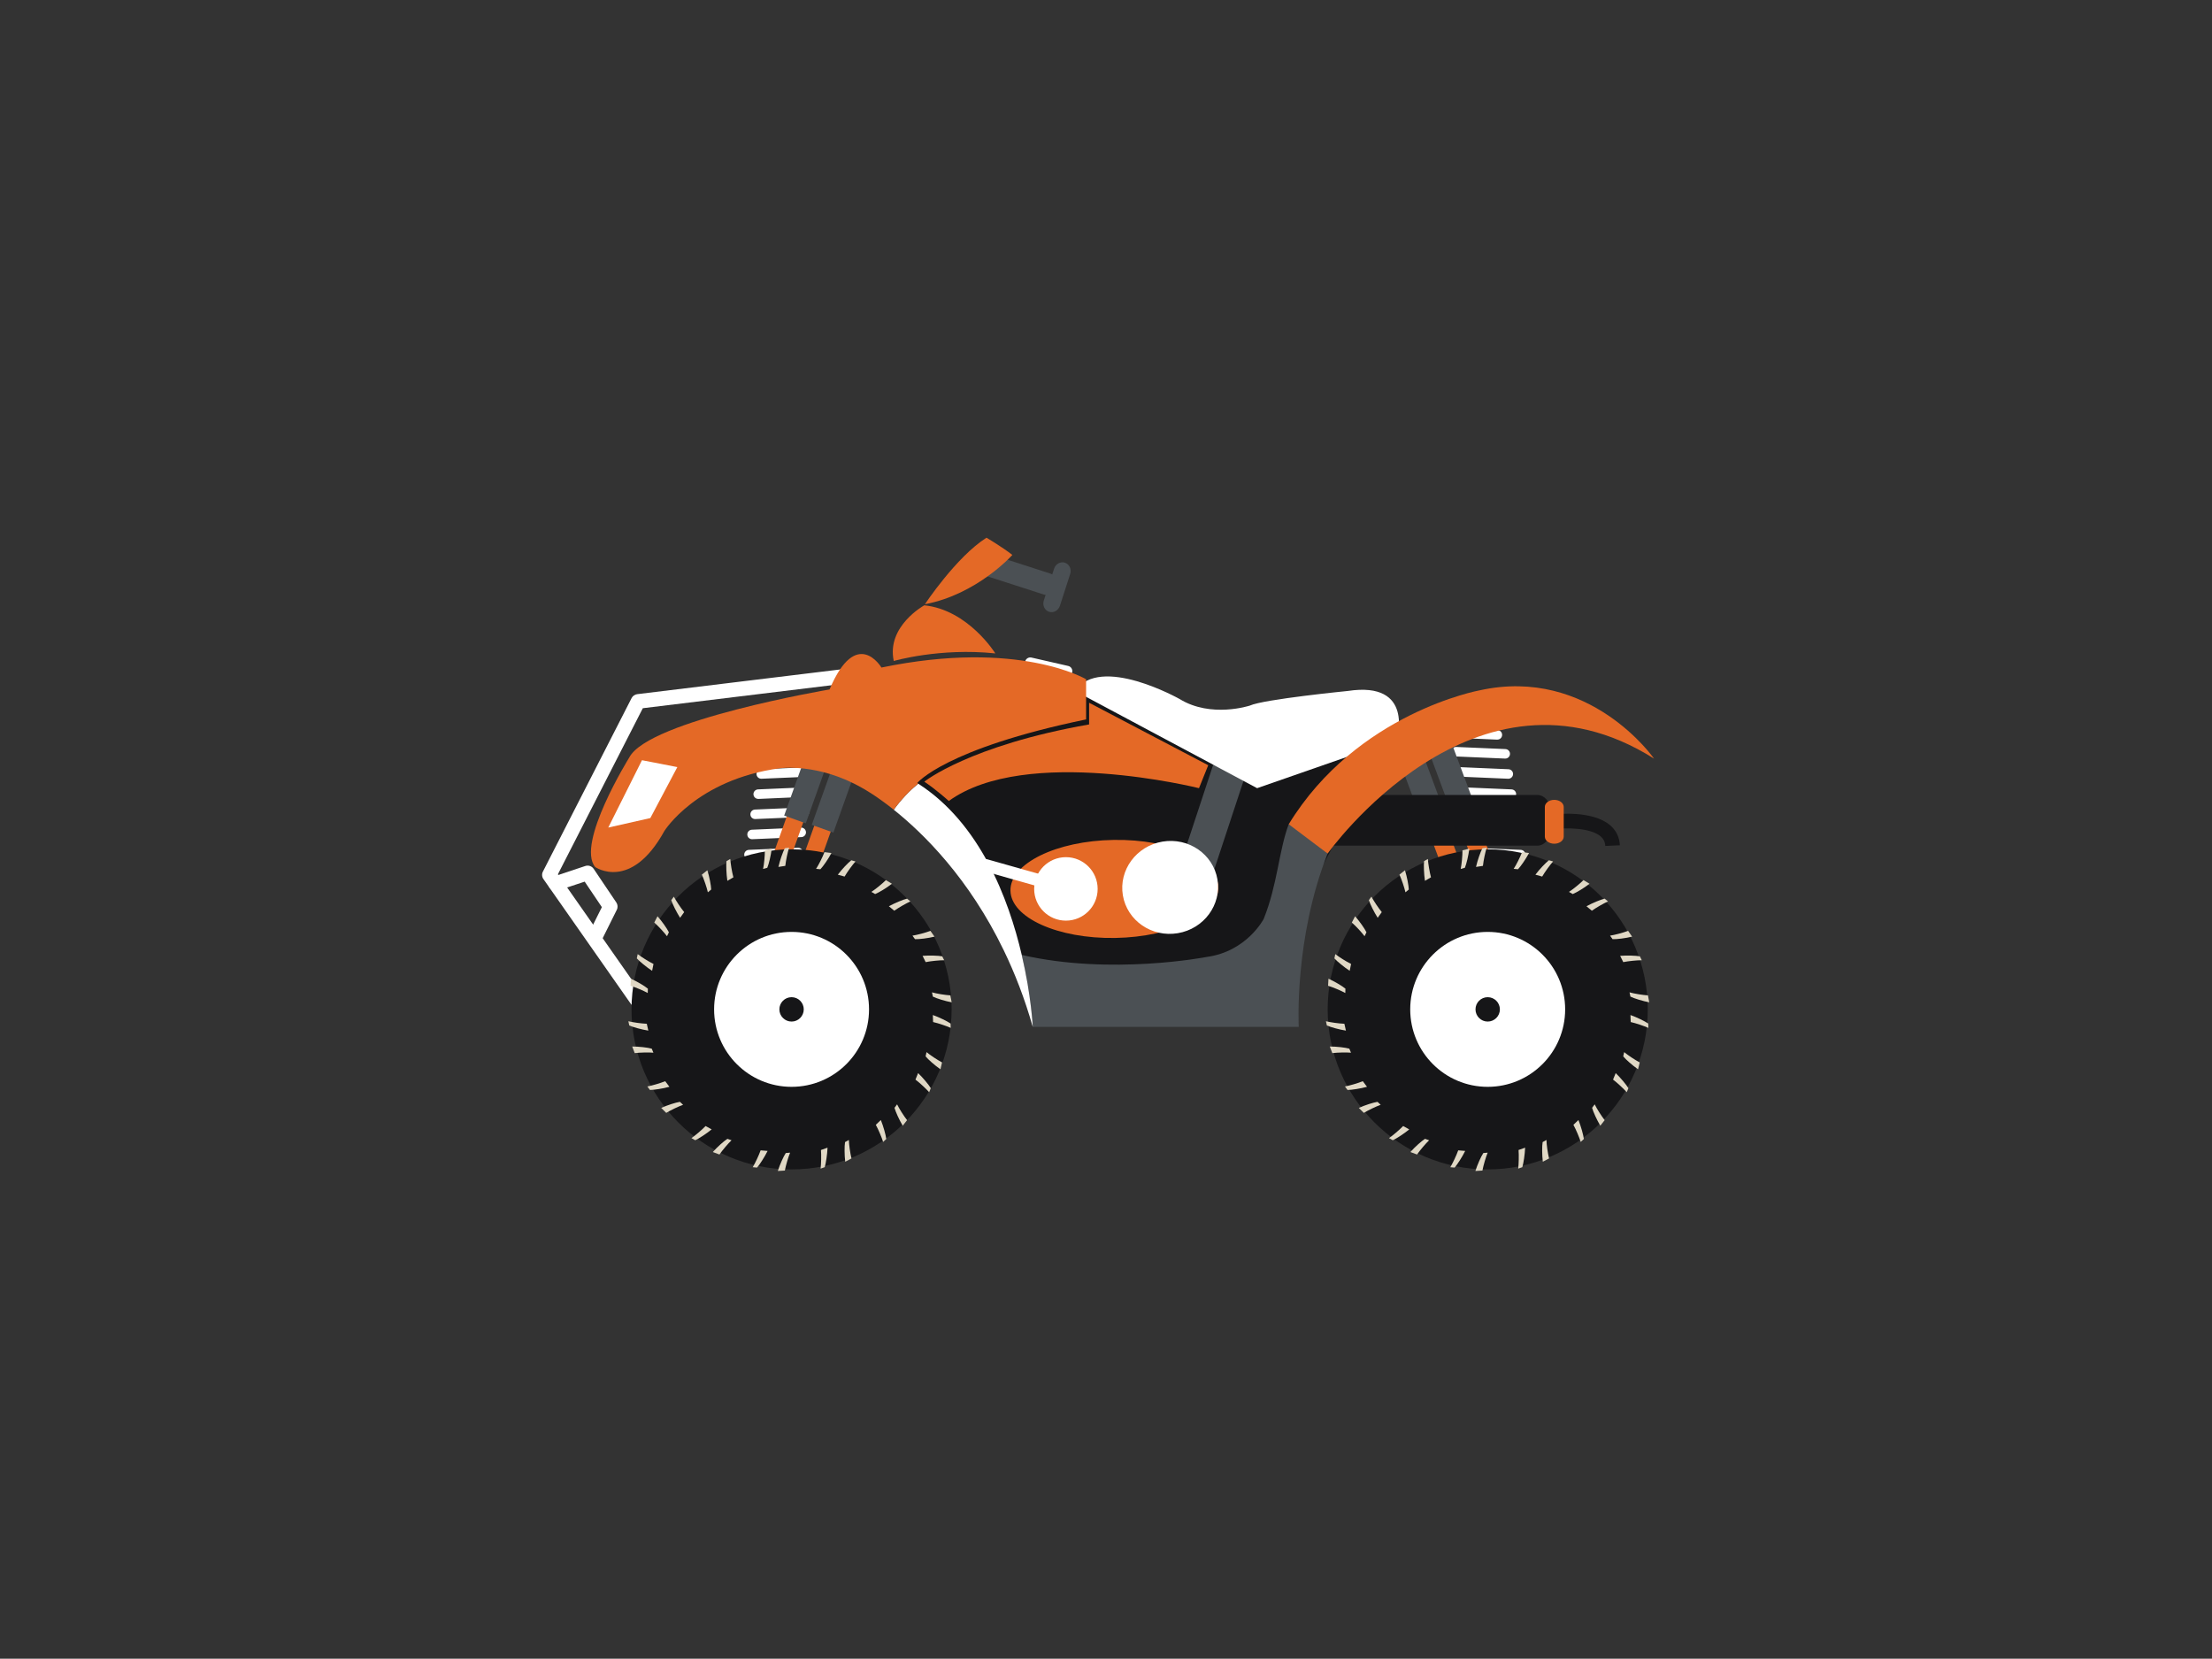<?xml version="1.0" encoding="UTF-8"?>
<svg id="Layer_1" data-name="Layer 1" xmlns="http://www.w3.org/2000/svg" viewBox="0 0 691.32 518.4">
  <rect x="0" y="0" width="691.32" height="518.4" fill="#333333" stroke="none"/>
  <defs>
    <style>
      .cls-1 {
        fill: #e0d8c5;
      }

      .cls-2 {
        fill: #e46926;
      }

      .cls-3 {
        fill: #fff;
      }

      .cls-4 {
        fill: #161618;
      }

      .cls-5 {
        fill: #4b5054;
      }
    </style>
  </defs>
  <path class="cls-3" d="M199.03,314.72c-.72,0-1.43-.34-1.87-.97l-27.32-39.01c-.49-.69-.55-1.6-.16-2.35l27.71-54.21c.35-.68,1-1.14,1.76-1.23l64.26-7.82c1.26-.15,2.39.74,2.54,1.99.15,1.25-.74,2.39-1.99,2.54l-63.06,7.68-26.54,51.9,26.53,37.88c.72,1.03.47,2.46-.56,3.18-.4.28-.86.41-1.31.41Z"/>
  <polygon class="cls-4" points="282.59 218.03 344.72 213.23 410.35 235.26 433.8 232.08 397.02 301.4 320.71 305.74 279.33 235.26 282.59 218.03"/>
  <g>
    <path class="cls-3" d="M238.88,237.08c-.79,0-1.45-.62-1.48-1.42-.04-.82.6-1.51,1.42-1.55l15.36-.66c.81-.04,1.51.6,1.55,1.42.04.82-.6,1.51-1.42,1.55l-15.36.66s-.04,0-.06,0Z"/>
    <g>
      <path class="cls-3" d="M237.92,243.38c-.79,0-1.45-.63-1.48-1.42-.04-.82.6-1.51,1.42-1.55l15.36-.66c.82-.03,1.51.6,1.55,1.42.04.82-.6,1.51-1.42,1.55l-15.36.66s-.04,0-.06,0Z"/>
      <path class="cls-3" d="M236.96,249.68c-.79,0-1.45-.63-1.48-1.42-.04-.82.6-1.51,1.42-1.55l15.36-.66c.81-.04,1.51.6,1.55,1.42.04.82-.6,1.51-1.42,1.55l-15.36.67s-.04,0-.07,0Z"/>
      <path class="cls-3" d="M236,255.98c-.79,0-1.45-.62-1.48-1.42-.03-.82.6-1.51,1.42-1.55l15.36-.66c.81-.04,1.51.6,1.55,1.42.04.82-.6,1.51-1.42,1.55l-15.36.66h-.07Z"/>
      <path class="cls-3" d="M235.04,262.28c-.79,0-1.45-.62-1.48-1.42-.04-.82.6-1.51,1.42-1.55l15.36-.66c.81-.04,1.51.6,1.55,1.42.04.82-.6,1.51-1.42,1.55l-15.36.66s-.04,0-.06,0Z"/>
      <path class="cls-3" d="M234.08,268.58c-.79,0-1.45-.62-1.48-1.42-.04-.82.6-1.51,1.42-1.55l15.36-.66c.81-.04,1.51.6,1.55,1.42.04.82-.6,1.51-1.42,1.55l-15.36.66h-.07Z"/>
      <path class="cls-3" d="M233.11,274.88c-.79,0-1.45-.62-1.48-1.42-.03-.82.6-1.51,1.42-1.55l15.36-.66c.81-.04,1.51.6,1.55,1.42.03.82-.6,1.51-1.42,1.55l-15.36.66s-.04,0-.07,0Z"/>
      <path class="cls-3" d="M232.15,281.18c-.79,0-1.45-.62-1.48-1.42-.03-.82.6-1.51,1.42-1.55l15.36-.66c.81-.04,1.51.6,1.55,1.42.04.82-.6,1.51-1.42,1.55l-15.36.66h-.07Z"/>
      <path class="cls-3" d="M231.19,287.48c-.79,0-1.45-.62-1.48-1.42-.04-.82.6-1.51,1.42-1.55l15.36-.66c.82-.04,1.51.6,1.55,1.42.04.82-.6,1.51-1.42,1.55l-15.36.66s-.04,0-.06,0Z"/>
    </g>
  </g>
  <rect class="cls-2" x="236.39" y="257.73" width="21.03" height="5.47" transform="translate(-81.42 405.4) rotate(-70.35)"/>
  <rect class="cls-5" x="242.36" y="243.87" width="18.38" height="7.17" transform="translate(-66.09 401.14) rotate(-70.35)"/>
  <rect class="cls-2" x="245.01" y="260.61" width="21.03" height="5.47" transform="translate(-78.42 415.41) rotate(-70.35)"/>
  <rect class="cls-5" x="250.97" y="246.75" width="18.38" height="7.17" transform="translate(-63.07 411.18) rotate(-70.35)"/>
  <g>
    <path class="cls-3" d="M470.44,237.08c.79,0,1.45-.62,1.48-1.42.04-.82-.6-1.51-1.42-1.55l-15.36-.66c-.81-.04-1.52.6-1.55,1.42-.03.82.6,1.51,1.42,1.55l15.36.66s.04,0,.07,0Z"/>
    <path class="cls-3" d="M467.98,231.15c.79,0,1.45-.62,1.48-1.42.04-.82-.6-1.51-1.42-1.55l-15.36-.66c-.81-.03-1.51.6-1.55,1.42-.04.82.6,1.51,1.42,1.55l15.36.67s.04,0,.07,0Z"/>
    <g>
      <path class="cls-3" d="M471.4,243.38c.79,0,1.45-.63,1.48-1.42.04-.82-.6-1.51-1.42-1.55l-15.36-.66c-.82-.03-1.51.6-1.55,1.42-.04.82.6,1.51,1.42,1.55l15.36.66s.04,0,.07,0Z"/>
      <path class="cls-3" d="M472.36,249.68c.79,0,1.45-.63,1.48-1.42.04-.82-.6-1.51-1.42-1.55l-15.36-.66c-.81-.04-1.51.6-1.55,1.42-.04.82.6,1.51,1.42,1.55l15.36.67s.04,0,.07,0Z"/>
      <path class="cls-3" d="M473.32,255.98c.79,0,1.45-.62,1.48-1.42.04-.82-.6-1.51-1.42-1.55l-15.36-.66c-.82-.04-1.51.6-1.55,1.42-.03.82.6,1.51,1.42,1.55l15.36.66h.07Z"/>
      <path class="cls-3" d="M474.28,262.28c.79,0,1.45-.62,1.48-1.42.03-.82-.6-1.51-1.42-1.55l-15.36-.66c-.81-.04-1.51.6-1.55,1.42-.04.82.6,1.51,1.42,1.55l15.36.66s.04,0,.07,0Z"/>
      <path class="cls-3" d="M475.24,268.58c.79,0,1.45-.62,1.49-1.42.03-.82-.6-1.51-1.42-1.55l-15.36-.66c-.81-.04-1.51.6-1.55,1.42-.04.82.6,1.51,1.42,1.55l15.36.66h.06Z"/>
      <path class="cls-3" d="M476.2,274.88c.79,0,1.45-.62,1.48-1.42.04-.82-.6-1.51-1.42-1.55l-15.36-.66c-.81-.04-1.52.6-1.55,1.42-.04.82.6,1.51,1.42,1.55l15.36.66s.04,0,.07,0Z"/>
      <path class="cls-3" d="M477.16,281.18c.79,0,1.45-.62,1.48-1.42.04-.82-.6-1.51-1.42-1.55l-15.36-.66c-.81-.04-1.51.6-1.55,1.42-.04.82.6,1.51,1.42,1.55l15.36.66h.07Z"/>
      <path class="cls-3" d="M478.13,287.48c.79,0,1.45-.62,1.48-1.42.04-.82-.6-1.51-1.42-1.55l-15.36-.66c-.82-.04-1.51.6-1.55,1.42-.03.82.6,1.51,1.42,1.55l15.36.66s.04,0,.07,0Z"/>
    </g>
  </g>
  <polygon class="cls-2" points="451.87 246.61 459.6 267.41 465.09 265.53 457.36 244.73 451.87 246.61"/>
  <polygon class="cls-5" points="446.43 234.55 453.19 252.73 460.38 250.26 453.62 232.08 446.43 234.55"/>
  <polygon class="cls-2" points="442.69 249.55 450.42 270.35 455.91 268.47 448.18 247.67 442.69 249.55"/>
  <polygon class="cls-5" points="437.25 237.49 444.01 255.67 451.2 253.21 444.45 235.02 437.25 237.49"/>
  <path class="cls-4" d="M297.41,315.46c0-27.63-22.4-50.02-50.02-50.02s-50.02,22.39-50.02,50.02,22.4,50.02,50.02,50.02,50.02-22.4,50.02-50.02Z"/>
  <path class="cls-4" d="M514.98,315.46c0-27.63-22.4-50.02-50.02-50.02s-50.02,22.39-50.02,50.02,22.4,50.02,50.02,50.02,50.02-22.4,50.02-50.02Z"/>
  <path class="cls-3" d="M271.6,315.46c0-13.37-10.84-24.21-24.21-24.21s-24.21,10.84-24.21,24.21,10.84,24.21,24.21,24.21,24.21-10.84,24.21-24.21Z"/>
  <path class="cls-3" d="M489.16,315.46c0-13.37-10.84-24.21-24.21-24.21s-24.21,10.84-24.21,24.21,10.84,24.21,24.21,24.21,24.21-10.84,24.21-24.21Z"/>
  <path class="cls-4" d="M484.44,259.72c0,2.52-1.79,4.57-4,4.57h-66.09c-2.21,0-4-2.04-4-4.57v-6.7c0-2.52,1.79-4.57,4-4.57h66.09c2.21,0,4,2.04,4,4.57v6.7Z"/>
  <path class="cls-4" d="M501.69,264.39c-.05-1.25-.51-2.2-1.45-3-3.38-2.88-11.41-2.63-14.21-2.3l-.54-4.54c1.24-.15,12.23-1.31,17.71,3.35,1.89,1.61,2.95,3.78,3.06,6.28l-4.57.2Z"/>
  <path class="cls-4" d="M251.2,315.46c0-2.1-1.7-3.81-3.81-3.81s-3.81,1.71-3.81,3.81,1.71,3.81,3.81,3.81,3.81-1.7,3.81-3.81Z"/>
  <circle class="cls-4" cx="464.95" cy="315.46" r="3.81"/>
  <path class="cls-3" d="M185.9,295.34c-.34,0-.69-.08-1.02-.24-1.13-.56-1.59-1.93-1.03-3.06l4.25-8.53-5.37-7.97-8.35,2.77c-1.2.4-2.49-.25-2.89-1.45-.4-1.2.25-2.49,1.45-2.89l9.99-3.32c.97-.32,2.04.04,2.61.89l7.08,10.51c.46.68.52,1.56.15,2.29l-4.84,9.73c-.4.8-1.21,1.27-2.05,1.27Z"/>
  <path class="cls-5" d="M330.34,183.53c-.58,1.8-2.42,2.83-4.11,2.28l-22.03-7.11c-1.69-.54-2.58-2.45-2-4.25h0c.58-1.8,2.42-2.83,4.11-2.28l22.02,7.11c1.69.54,2.58,2.45,2,4.26h0Z"/>
  <path class="cls-5" d="M331.26,189.32c-.48,1.49-2,2.33-3.39,1.88h0c-1.39-.45-2.13-2.02-1.65-3.51l3.21-9.95c.48-1.49,2-2.33,3.39-1.88h0c1.39.45,2.13,2.02,1.65,3.51l-3.21,9.95Z"/>
  <path class="cls-2" d="M380.77,277.29c.14,8.46-14.29,15.55-32.24,15.85-17.94.29-32.59-6.33-32.73-14.79-.14-8.46,14.3-15.56,32.24-15.85,17.94-.29,32.6,6.33,32.73,14.79Z"/>
  <path class="cls-3" d="M330.24,276.68c-.29,1.02-1.35,1.62-2.37,1.33l-20.45-5.78c-1.02-.29-1.61-1.35-1.33-2.37h0c.29-1.02,1.35-1.62,2.37-1.33l20.45,5.78c1.02.29,1.62,1.35,1.33,2.37h0Z"/>
  <path class="cls-3" d="M343.05,277.81c0-5.48-4.44-9.92-9.92-9.92s-9.92,4.44-9.92,9.92,4.44,9.92,9.92,9.92,9.92-4.44,9.92-9.92Z"/>
  <path class="cls-5" d="M377.71,277.13c-.69,2.08-2.93,3.21-5.01,2.53l-2.5-.82c-2.08-.69-3.21-2.93-2.53-5.01l11.8-35.76c.69-2.08,2.93-3.21,5.01-2.52l2.5.83c2.08.69,3.21,2.93,2.53,5.01l-11.8,35.76Z"/>
  <path class="cls-3" d="M380.49,274.86c-1.33-7.9-9.02-13.2-17.18-11.83-8.16,1.37-13.7,8.89-12.38,16.79,1.33,7.9,9.02,13.2,17.18,11.83,8.16-1.37,13.7-8.89,12.38-16.79Z"/>
  <path class="cls-2" d="M288.87,244.3s14.05-11.31,51.51-17.89v-6.78l37.23,19.53-2.89,7.17s-54.08-13.53-78.19,4.01c0,0-3.88-3.53-7.65-6.04Z"/>
  <path class="cls-5" d="M414.93,266.76c-3.33-3.15-7.97-7.18-12.17-9.17-3.11,8.37-3.49,18.86-7.82,29.61,0,0-5.24,10.17-17.82,11.88,0,0-29.89,5.83-57.8-.64,3,12.81,3.44,22.49,3.44,22.49h83.14s-1.49-27.58,9.02-54.18Z"/>
  <path class="cls-3" d="M319.33,298.45c-4.12-17.62-13.08-41.16-32.36-53.53-2.88,2.38-5.45,5.12-7.64,8.15,9.32,7.43,23.5,21.41,34.39,43.96,3.43,7.1,6.54,15.05,9.05,23.91,0,0-.44-9.68-3.44-22.49Z"/>
  <path class="cls-2" d="M288.87,189.18s-11.89,6.52-9.54,17.4c0,0,14.38-4.2,31.74-2.37,0,0-8.45-13.61-22.2-15.03Z"/>
  <path class="cls-2" d="M289.06,188.84s9.82-14.82,19.25-20.79c0,0,5.19,3.08,8.08,5.39,0,0-10.97,12.32-27.33,15.4Z"/>
  <path class="cls-1" d="M461.3,270.94c.47-2.05,1.39-4.69,2-5.83l1.34-.2c-.45,1.44-.99,3.95-1.18,5.7l-2.16.33Z"/>
  <path class="cls-1" d="M477.88,266.59c-.99,1.85-2.56,4.14-3.46,5.08l-1.35-.13c.83-1.27,1.99-3.58,2.63-5.22l2.19.27Z"/>
  <path class="cls-1" d="M479.87,273.36c1.26-1.68,3.19-3.71,4.21-4.5l1.31.37c-1,1.13-2.52,3.2-3.41,4.72l-2.11-.58Z"/>
  <path class="cls-1" d="M496.77,276.21c-1.66,1.29-4.04,2.73-5.24,3.21l-1.18-.68c1.28-.82,3.29-2.45,4.54-3.68l1.89,1.14Z"/>
  <path class="cls-1" d="M495.83,283.23c1.84-1.01,4.43-2.08,5.68-2.38l1.04.87c-1.37.63-3.61,1.89-5.04,2.91l-1.68-1.39Z"/>
  <path class="cls-1" d="M510.09,292.73c-2.04.5-4.8.84-6.1.79l-.8-1.1c1.5-.23,4-.89,5.65-1.5l1.25,1.81Z"/>
  <path class="cls-1" d="M506.35,298.73c2.09-.17,4.89-.08,6.16.15l.6,1.22c-1.51,0-4.07.25-5.79.59l-.97-1.96Z"/>
  <path class="cls-1" d="M515.45,313.26c-2.06-.39-4.72-1.21-5.89-1.79l-.28-1.33c1.46.41,4.01.83,5.76.95l.4,2.17Z"/>
  <path class="cls-1" d="M509.57,317.23c1.98.7,4.5,1.93,5.56,2.66l.04,1.36c-1.38-.61-3.81-1.44-5.52-1.83l-.08-2.18Z"/>
  <path class="cls-1" d="M511.94,334.19c-1.73-1.2-3.81-3.03-4.63-4.04l.29-1.33c1.17.97,3.32,2.4,4.87,3.23l-.53,2.14Z"/>
  <path class="cls-1" d="M504.96,335.38c1.51,1.45,3.31,3.61,3.97,4.71l-.52,1.26c-1.01-1.12-2.88-2.88-4.28-3.94l.82-2.02Z"/>
  <path class="cls-1" d="M500.15,351.82c-1.08-1.8-2.23-4.33-2.57-5.59l.81-1.09c.66,1.37,2.04,3.55,3.12,4.94l-1.36,1.74Z"/>
  <path class="cls-1" d="M493.31,350.04c.79,1.95,1.54,4.65,1.7,5.92l-.98.93c-.46-1.44-1.45-3.81-2.29-5.35l1.58-1.51Z"/>
  <path class="cls-1" d="M482.18,363.09c-.25-2.08-.27-4.87-.06-6.15l1.19-.67c.04,1.52.41,4.07.82,5.78l-1.95,1.03Z"/>
  <path class="cls-1" d="M476.65,358.68c-.08,2.1-.5,4.87-.88,6.1l-1.28.45c.17-1.5.24-4.07.11-5.82l2.06-.73Z"/>
  <path class="cls-1" d="M461.1,365.98c.63-2,1.77-4.54,2.49-5.62l1.36-.12c-.59,1.4-1.31,3.88-1.65,5.6l-2.2.13Z"/>
  <path class="cls-1" d="M457.92,359.7c-.93,1.88-2.45,4.24-3.3,5.21l-1.35-.12c.77-1.3,1.88-3.61,2.47-5.27l2.18.18Z"/>
  <path class="cls-1" d="M440.8,360.04c1.39-1.57,3.46-3.42,4.56-4.12l1.29.45c-1.1,1.04-2.77,3.01-3.78,4.45l-2.06-.77Z"/>
  <path class="cls-1" d="M440.44,352.97c-1.62,1.33-3.97,2.86-5.15,3.39l-1.18-.66c1.24-.87,3.2-2.52,4.42-3.78l1.91,1.06Z"/>
  <path class="cls-1" d="M424.67,346.26c1.91-.86,4.56-1.71,5.85-1.9l.99.93c-1.43.5-3.76,1.61-5.27,2.52l-1.57-1.55Z"/>
  <path class="cls-1" d="M427.23,339.66c-2.03.56-4.8.99-6.08.99l-.81-1.09c1.48-.29,3.95-.99,5.58-1.65l1.31,1.75Z"/>
  <path class="cls-1" d="M415.6,327.07c2.1,0,4.86.31,6.11.67l.52,1.26c-1.51-.13-4.1-.07-5.84.13l-.79-2.06Z"/>
  <path class="cls-1" d="M420.64,322.1c-2.07-.33-4.78-1.07-5.95-1.6l-.29-1.33c1.47.35,4.01.72,5.76.79l.48,2.13Z"/>
  <path class="cls-1" d="M415.19,305.88c1.92.86,4.31,2.27,5.3,3.11l-.04,1.36c-1.32-.74-3.71-1.74-5.38-2.27l.12-2.2Z"/>
  <path class="cls-1" d="M421.82,303.41c-1.76-1.15-3.92-2.93-4.78-3.89l.28-1.33c1.2.92,3.36,2.3,4.94,3.08l-.44,2.14Z"/>
  <path class="cls-1" d="M423.51,286.36c1.39,1.57,2.99,3.84,3.55,5.01l-.59,1.23c-.9-1.22-2.66-3.11-3.98-4.28l1.02-1.96Z"/>
  <path class="cls-1" d="M430.57,286.84c-1.13-1.77-2.37-4.28-2.76-5.51l.8-1.1c.72,1.33,2.12,3.47,3.24,4.83l-1.27,1.77Z"/>
  <path class="cls-1" d="M439.09,271.97c.63,2,1.16,4.73,1.2,6.03l-1.04.88c-.33-1.48-1.16-3.93-1.88-5.53l1.73-1.37Z"/>
  <path class="cls-1" d="M445.34,275.28c-.31-2.08-.42-4.88-.27-6.15l1.18-.68c.11,1.5.52,4.04.98,5.74l-1.89,1.1Z"/>
  <path class="cls-1" d="M459.21,265.22c-.25,2.09-.89,4.79-1.39,5.99l-1.31.37c.31-1.49.56-4.06.56-5.82l2.14-.54Z"/>
  <g>
    <path class="cls-1" d="M243.28,270.94c.47-2.05,1.39-4.69,1.99-5.83l1.34-.2c-.44,1.44-.99,3.95-1.18,5.7l-2.16.33Z"/>
    <path class="cls-1" d="M259.86,266.59c-.98,1.85-2.56,4.14-3.46,5.08l-1.35-.13c.83-1.27,1.99-3.58,2.62-5.22l2.19.27Z"/>
    <path class="cls-1" d="M261.85,273.36c1.26-1.68,3.19-3.71,4.21-4.5l1.31.37c-1,1.13-2.52,3.2-3.41,4.72l-2.1-.58Z"/>
    <path class="cls-1" d="M278.75,276.21c-1.66,1.29-4.04,2.73-5.24,3.21l-1.18-.68c1.28-.82,3.29-2.45,4.54-3.68l1.89,1.14Z"/>
    <path class="cls-1" d="M277.81,283.23c1.84-1.01,4.43-2.08,5.68-2.38l1.04.87c-1.37.63-3.61,1.89-5.04,2.91l-1.68-1.39Z"/>
    <path class="cls-1" d="M292.07,292.73c-2.04.5-4.8.84-6.1.79l-.8-1.1c1.5-.23,4-.89,5.64-1.5l1.25,1.81Z"/>
    <path class="cls-1" d="M288.33,298.73c2.09-.17,4.9-.08,6.16.15l.6,1.22c-1.51,0-4.07.25-5.79.59l-.97-1.96Z"/>
    <path class="cls-1" d="M297.43,313.26c-2.06-.39-4.72-1.21-5.88-1.79l-.28-1.33c1.46.41,4.01.83,5.76.95l.4,2.17Z"/>
    <path class="cls-1" d="M291.55,317.23c1.98.7,4.5,1.93,5.55,2.66l.04,1.36c-1.38-.61-3.81-1.44-5.52-1.83l-.08-2.18Z"/>
    <path class="cls-1" d="M293.92,334.19c-1.73-1.2-3.82-3.03-4.64-4.04l.29-1.33c1.17.97,3.32,2.4,4.87,3.23l-.52,2.14Z"/>
    <path class="cls-1" d="M286.94,335.38c1.51,1.45,3.31,3.61,3.97,4.71l-.52,1.26c-1.01-1.12-2.88-2.88-4.28-3.94l.82-2.02Z"/>
    <path class="cls-1" d="M282.13,351.82c-1.08-1.8-2.23-4.33-2.57-5.59l.81-1.09c.66,1.37,2.04,3.55,3.12,4.94l-1.36,1.74Z"/>
    <path class="cls-1" d="M275.29,350.04c.79,1.95,1.54,4.65,1.7,5.92l-.98.93c-.46-1.44-1.45-3.81-2.29-5.35l1.58-1.51Z"/>
    <path class="cls-1" d="M264.16,363.09c-.25-2.08-.27-4.87-.06-6.15l1.19-.67c.05,1.52.41,4.07.82,5.78l-1.95,1.03Z"/>
    <path class="cls-1" d="M258.63,358.68c-.08,2.1-.5,4.87-.88,6.1l-1.28.45c.17-1.5.24-4.07.11-5.82l2.06-.73Z"/>
    <path class="cls-1" d="M243.09,365.98c.63-2,1.77-4.54,2.49-5.62l1.36-.12c-.59,1.4-1.31,3.88-1.65,5.6l-2.2.13Z"/>
    <path class="cls-1" d="M239.9,359.7c-.93,1.88-2.45,4.24-3.3,5.21l-1.35-.12c.77-1.3,1.88-3.61,2.47-5.27l2.17.18Z"/>
    <path class="cls-1" d="M222.78,360.04c1.39-1.57,3.46-3.42,4.56-4.12l1.29.45c-1.1,1.04-2.77,3.01-3.78,4.45l-2.06-.77Z"/>
    <path class="cls-1" d="M222.42,352.97c-1.62,1.33-3.97,2.86-5.14,3.39l-1.18-.66c1.24-.87,3.2-2.52,4.42-3.78l1.91,1.06Z"/>
    <path class="cls-1" d="M206.65,346.26c1.91-.86,4.56-1.71,5.85-1.9l.99.93c-1.43.5-3.76,1.61-5.27,2.52l-1.57-1.55Z"/>
    <path class="cls-1" d="M209.21,339.66c-2.03.56-4.8.99-6.08.99l-.81-1.09c1.48-.29,3.95-.99,5.58-1.65l1.32,1.75Z"/>
    <path class="cls-1" d="M197.58,327.07c2.1,0,4.86.31,6.11.67l.52,1.26c-1.51-.13-4.09-.07-5.84.13l-.79-2.06Z"/>
    <path class="cls-1" d="M202.62,322.1c-2.07-.33-4.77-1.07-5.95-1.6l-.29-1.33c1.47.35,4.01.72,5.76.79l.48,2.13Z"/>
    <path class="cls-1" d="M197.18,305.88c1.92.86,4.31,2.27,5.3,3.11l-.04,1.36c-1.32-.74-3.71-1.74-5.38-2.27l.12-2.2Z"/>
    <path class="cls-1" d="M203.8,303.41c-1.76-1.15-3.92-2.93-4.78-3.89l.28-1.33c1.2.92,3.36,2.3,4.94,3.08l-.43,2.14Z"/>
    <path class="cls-1" d="M205.49,286.36c1.4,1.57,2.99,3.84,3.56,5.01l-.59,1.23c-.91-1.22-2.67-3.11-3.98-4.28l1.01-1.96Z"/>
    <path class="cls-1" d="M212.55,286.84c-1.13-1.77-2.37-4.28-2.76-5.51l.8-1.1c.72,1.33,2.12,3.47,3.24,4.83l-1.27,1.77Z"/>
    <path class="cls-1" d="M221.07,271.97c.63,2,1.16,4.73,1.2,6.03l-1.04.88c-.33-1.48-1.16-3.93-1.88-5.53l1.73-1.37Z"/>
    <path class="cls-1" d="M227.32,275.28c-.31-2.08-.42-4.88-.27-6.15l1.18-.68c.11,1.5.52,4.04.98,5.74l-1.89,1.1Z"/>
    <path class="cls-1" d="M241.19,265.22c-.25,2.09-.89,4.79-1.39,5.99l-1.31.37c.31-1.49.56-4.06.56-5.82l2.14-.54Z"/>
  </g>
  <path class="cls-3" d="M335.09,210.11c-.2.89-1.09,1.45-1.98,1.24l-11.48-2.62c-.89-.2-1.44-1.09-1.24-1.98h0c.2-.89,1.09-1.44,1.98-1.24l11.48,2.62c.89.2,1.45,1.09,1.24,1.98h0Z"/>
  <path class="cls-2" d="M488.71,261.48c0,1.22-1.32,2.21-2.95,2.21h0c-1.63,0-2.95-.99-2.95-2.21v-9.29c0-1.22,1.32-2.21,2.95-2.21h0c1.63,0,2.95.99,2.95,2.21v9.29Z"/>
  <path class="cls-3" d="M336.01,215.95l56.88,30.38,43.63-15.19s5.71-18.39-15.3-15.19c0,0-26.27,2.59-30.61,4.57,0,0-12.1,4-21.93-2.05,0,0-24.9-14.05-32.66-2.51Z"/>
  <path class="cls-2" d="M339.44,224.85v-12.56s-21.01-12.56-63.96-3.66c0,0-7.79-13.11-16.22,6.85,0,0-56.53,9.59-62.58,21.24,0,0-16.75,26.95-10.66,34.26,0,0,11.14,7.76,21.62-11.27,0,0,10.02-16.08,36.11-19.61,0,0,11.99-1.73,25.79,6.21,0,0,3.93,2.08,9.78,6.74,2.19-3.03,4.75-5.78,7.64-8.15-.1-.06-.19-.13-.29-.19,0,0,8.68-10.74,52.76-19.87Z"/>
  <path class="cls-2" d="M402.76,257.6l12.17,9.17s46.05-65,102.01-29.68c0,0-20.13-28.95-54.53-21.33,0,0-38.3,6.96-59.65,41.85Z"/>
  <polygon class="cls-3" points="200.64 237.59 190.1 258.64 203.25 255.67 211.69 239.74 200.64 237.59"/>
</svg>